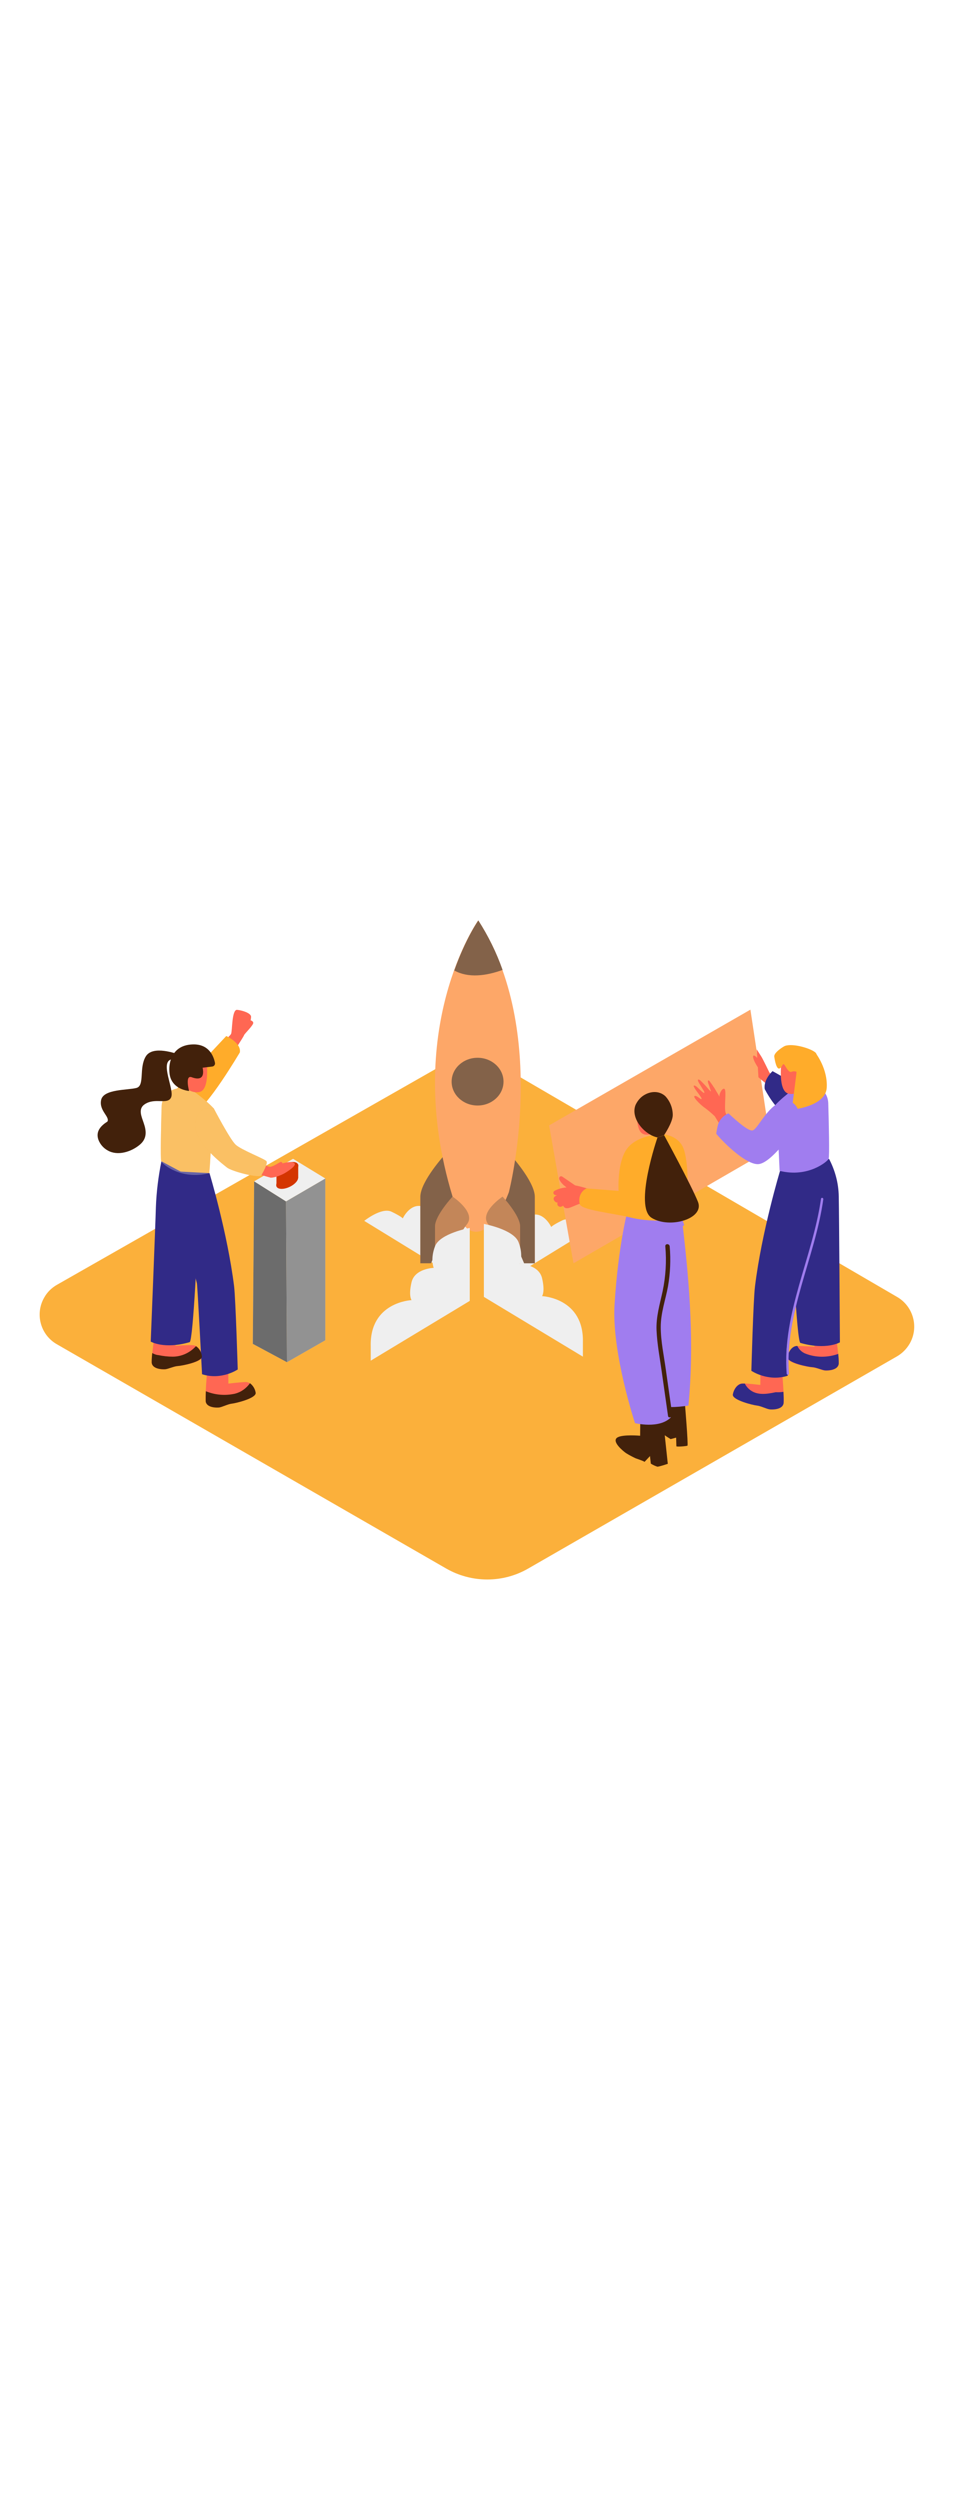 <svg version="1.1" id="Layer_1" xmlns="http://www.w3.org/2000/svg" xmlns:xlink="http://www.w3.org/1999/xlink" x="0px" y="0px" viewBox="0 0 500 500" style="width: 191px;" xml:space="preserve" data-imageid="startup-2-80" imageName="Startup 2" class="illustrations_image">
<style type="text/css">
	.st0_startup-2-80{fill:#FBB03B;}
	.st1_startup-2-80{opacity:0.32;fill:url(#SVGID_1_);enable-background:new    ;}
	.st2_startup-2-80{opacity:0.32;fill:url(#SVGID_00000030466483192252656990000017810439756391826816_);enable-background:new    ;}
	.st3_startup-2-80{fill:#EFEFEF;}
	.st4_startup-2-80{fill:#68E1FD;}
	.st5_startup-2-80{opacity:0.61;fill:#363636;enable-background:new    ;}
	.st6_startup-2-80{opacity:0.29;fill:#363636;enable-background:new    ;}
	.st7_startup-2-80{opacity:0.32;fill:url(#SVGID_00000124127286167521631680000003482747457185023404_);enable-background:new    ;}
	.st8_startup-2-80{opacity:0.5;fill:#363636;enable-background:new    ;}
	.st9_startup-2-80{opacity:0.7;fill:#363636;enable-background:new    ;}
	.st10_startup-2-80{fill:#D43500;}
	.st11_startup-2-80{fill:#FFAC2A;}
	.st12_startup-2-80{fill:#FF6753;}
	.st13_startup-2-80{fill:#312A87;}
	.st14_startup-2-80{fill:#42210B;}
	.st15_startup-2-80{opacity:0.3;fill:#EFEFEF;enable-background:new    ;}
	.st16_startup-2-80{opacity:0.32;fill:url(#SVGID_00000048484953962322302930000005902389857517314221_);enable-background:new    ;}
	.st17_startup-2-80{opacity:0.32;fill:url(#SVGID_00000018930788056902668840000001064953111830353819_);enable-background:new    ;}
	.st18_startup-2-80{fill:#A07DEF;}
</style>
<path id="field_startup-2-80" class="st0_startup-2-80" d="M29.8,268.3l201.1-114.5c10-5.7,22.3-5.6,32.2,0.2l207.2,120.7c8.5,5,11.4,16,6.4,24.5&#10;&#9;c-1.6,2.7-3.8,4.9-6.5,6.5L276.9,416.8c-13.3,7.7-29.7,7.7-43.1,0l-204-117.4c-8.6-4.9-11.6-15.9-6.6-24.5&#10;&#9;C24.7,272.2,27,269.9,29.8,268.3z"/>
<g id="launch_startup-2-80">
	
		<linearGradient id="SVGID_1_-startup-2-80" gradientUnits="userSpaceOnUse" x1="191.76" y1="229.121" x2="213.22" y2="242.661" gradientTransform="matrix(1 0 0 -1 0 502)">
		<stop offset="0" style="stop-color:#EFEFEF;stop-opacity:0"/>
		<stop offset="1" style="stop-color:#D43500"/>
	</linearGradient>
	<polyline class="st1_startup-2-80" points="284.4,254.4 216.5,294.5 166.8,248.6 227.3,212.6 &#9;"/>
	
		<linearGradient id="SVGID_00000160883706547666930350000003543066064905848235_-startup-2-80" gradientUnits="userSpaceOnUse" x1="237.054" y1="177.428" x2="255.293" y2="203.377" gradientTransform="matrix(1 0 0 -1 0 502)">
		<stop offset="0" style="stop-color:#EFEFEF;stop-opacity:0"/>
		<stop offset="1" style="stop-color:#D43500"/>
	</linearGradient>
	
		<polyline style="opacity:0.32;fill:url(#SVGID_00000160883706547666930350000003543066064905848235_);enable-background:new    ;" points="&#10;&#9;&#9;305.2,305.1 243.5,340.6 194.3,307.9 253.6,272 &#9;"/>
	<path class="st3_startup-2-80" d="M227.1,257l-36.2-22.2c0,0,9.1-7.3,14.3-4.8s5.9,3.5,5.9,3.5s3.7-8,10.2-6.3s8,6.3,8,6.3s2.8-7.6,9.1-3.5&#10;&#9;&#9;s6.9,11.4,6.9,11.4l-0.7,26.2L227.1,257z"/>
	<path class="st3_startup-2-80" d="M272.9,261.5l36.2-22.2c0,0-9.1-7.3-14.3-4.8s-5.9,3.5-5.9,3.5s-3.7-8-10.2-6.3s-8,6.3-8,6.3s-2.8-7.6-9.1-3.5&#10;&#9;&#9;s-6.9,11.4-6.9,11.4l0.7,26.2L272.9,261.5z"/>
	<path class="st4_startup-2-80 targetColor" d="M267,199.6c0,0,13.3,14.4,13.3,22.6s0,34.8,0,34.8h-5.6c0,0-11.4-27.4-18.7-36.4S267,199.6,267,199.6z" style="fill: rgb(253, 167, 104);"/>
	<path class="st5_startup-2-80" d="M267,199.6c0,0,13.3,14.4,13.3,22.6s0,34.8,0,34.8h-5.6c0,0-11.4-27.4-18.7-36.4S267,199.6,267,199.6z"/>
	<path class="st4_startup-2-80 targetColor" d="M233.6,199.6c0,0-13.3,14.4-13.3,22.6s0,34.8,0,34.8h5.6c0,0,11.4-27.4,18.7-36.4S233.6,199.6,233.6,199.6z" style="fill: rgb(253, 167, 104);"/>
	<path class="st5_startup-2-80" d="M233.6,199.6c0,0-13.3,14.4-13.3,22.6s0,34.8,0,34.8h5.6c0,0,11.4-27.4,18.7-36.4S233.6,199.6,233.6,199.6z"/>
	<path class="st4_startup-2-80 targetColor" d="M263.4,103.4c-3.2-9.1-7.5-17.8-12.7-25.9c0,0-6.6,9.3-12.6,26.2C245.5,107.8,254.9,106.5,263.4,103.4z" style="fill: rgb(253, 167, 104);"/>
	<ellipse class="st4_startup-2-80 targetColor" cx="250.3" cy="161.9" rx="13.6" ry="12.5" style="fill: rgb(253, 167, 104);"/>
	<path class="st4_startup-2-80 targetColor" d="M250.6,77.5c0,0-40.2,56.8-13.4,144.6c0,0,3,18.8,12.6,18.4s16.9-20.7,16.9-20.7S288.5,135.6,250.6,77.5z" style="fill: rgb(253, 167, 104);"/>
	<path class="st5_startup-2-80" d="M263.4,103.4c-3.2-9.1-7.5-17.8-12.7-25.9c0,0-6.6,9.3-12.6,26.2C245.5,107.8,254.9,106.5,263.4,103.4z"/>
	<ellipse class="st5_startup-2-80" cx="250.3" cy="161.9" rx="13.6" ry="12.5"/>
	<path class="st4_startup-2-80 targetColor" d="M237.2,222.1c0,0-9.2,9.9-9.2,15.6s0,24,0,24h3.8c0,0,7.9-18.9,12.9-25.1S237.2,222.1,237.2,222.1z" style="fill: rgb(253, 167, 104);"/>
	<path class="st4_startup-2-80 targetColor" d="M263.4,222.1c0,0,9.2,9.9,9.2,15.6s0,24,0,24h-3.8c0,0-7.9-18.9-12.9-25.1S263.4,222.1,263.4,222.1z" style="fill: rgb(253, 167, 104);"/>
	<path class="st6_startup-2-80" d="M237.2,222.1c0,0-9.2,9.9-9.2,15.6s0,24,0,24h3.8c0,0,7.9-18.9,12.9-25.1S237.2,222.1,237.2,222.1z"/>
	<path class="st6_startup-2-80" d="M263.4,222.1c0,0,9.2,9.9,9.2,15.6s0,24,0,24h-3.8c0,0-7.9-18.9-12.9-25.1S263.4,222.1,263.4,222.1z"/>
	<path class="st3_startup-2-80" d="M246.2,238.5c0,0-15.6,2.8-18.2,9.6s-0.7,11.3-0.7,11.3s-9.9,0.3-11.6,7.5s0,9.4,0,9.4s-22,0.9-21.4,24.2v7.5&#10;&#9;&#9;l51.9-31.3V238.5z"/>
	<path class="st3_startup-2-80" d="M253.6,236.4c0,0,15.6,2.8,18.2,9.6s0.7,11.3,0.7,11.3s9.9,0.3,11.6,7.5s0,9.4,0,9.4s22,0.9,21.4,24.2v7.5&#10;&#9;&#9;l-51.9-31.3L253.6,236.4z"/>
</g>
<g id="person_startup-2-80">
	
		<linearGradient id="SVGID_00000118389590527789641050000016448653248777282196_-startup-2-80" gradientUnits="userSpaceOnUse" x1="112.001" y1="176.3" x2="130.031" y2="201.94" gradientTransform="matrix(1 0 0 -1 0 502)">
		<stop offset="0" style="stop-color:#EFEFEF;stop-opacity:0"/>
		<stop offset="1" style="stop-color:#D43500"/>
	</linearGradient>
	
		<polyline style="opacity:0.32;fill:url(#SVGID_00000118389590527789641050000016448653248777282196_);enable-background:new    ;" points="&#10;&#9;&#9;168.1,298.6 106.4,334.1 81,317.1 143.3,281.7 &#9;"/>
	<polygon class="st3_startup-2-80" points="170.5,212.6 170.5,297.3 150.4,308.8 149.9,224.6 &#9;"/>
	<polygon class="st8_startup-2-80" points="170.5,212.6 170.5,297.3 150.4,308.8 149.9,224.6 &#9;"/>
	<polygon class="st3_startup-2-80" points="133.2,214.1 132.5,299.2 150.4,308.8 149.9,224.6 &#9;"/>
	<polygon class="st9_startup-2-80" points="133.2,214.1 132.5,299.2 150.4,308.8 149.9,224.6 &#9;"/>
	<polygon class="st3_startup-2-80" points="133.2,214.1 149.9,224.6 170.5,212.6 153.6,202.3 &#9;"/>
	<polyline class="st10_startup-2-80" points="144.9,210.8 144.9,216.5 156.3,212.2 156.3,205.3 &#9;"/>
	
		<ellipse transform="matrix(0.901 -0.433 0.433 0.901 -77.921 86.386)" class="st10_startup-2-80" cx="150.6" cy="214.2" rx="6.2" ry="3.1"/>
	
		<ellipse transform="matrix(0.901 -0.433 0.433 0.901 -75.211 85.77)" class="st10_startup-2-80" cx="150.6" cy="207.9" rx="6.3" ry="3.1"/>
	<path class="st11_startup-2-80" d="M110.8,192.5c0.4-6.6,2.8-10.1,1.3-16.5c-4.8-5.2-13.7-11.4-14.7-11.6l-5.1,1.2c-4.4,1-7.5,4.9-7.6,9.3&#10;&#9;&#9;c-0.3,10.2-0.7,27.3-0.2,28.7s10.4,10,25.2,6.2C110.2,204.1,110.4,198.3,110.8,192.5z"/>
	<path class="st12_startup-2-80" d="M113.6,144.1c0,0,6.8-5.8,7.5-7.2s0.3-12.9,3.2-12.6s7.5,1.8,7.3,3.8s-0.3,1.7-0.3,1.7&#10;&#9;&#9;c0.6,0.1,1.2,0.5,1.4,1.1c0.6,1.1-4.6,5.9-4.8,6.7s-7.1,11.3-7.4,11.6"/>
	<path class="st12_startup-2-80" d="M131.8,201.8c0,0,8.1,4.8,9.7,4.7s4.6-2.1,5.4-2.5s1.2,0.7,1.2,0.7s4.4-1.4,6.1-0.2s-3.5,4.5-5.3,5.5&#10;&#9;&#9;s-5.1,2.2-7,2.2c0,0-6.8-1.9-11.4-3.3"/>
	<path class="st11_startup-2-80" d="M118.6,138c0,0,8,3.7,7.1,8.6c0,0-17.4,29.5-24,31.5s-10.4-11-8.6-12.9S118.6,138,118.6,138z"/>
	<path class="st12_startup-2-80" d="M82.3,286.6c-0.5,1.3-2.9,18.9-2.8,22.3s5.4,3.8,7,3.6s4.7-1.6,6.7-1.7s13-2.1,12.7-5s-2.2-5.7-4.7-5.9&#10;&#9;&#9;s-9.2,0.3-9.2,0.3l0.7-15.9"/>
	<path class="st13_startup-2-80" d="M84.6,203.6c-1.6,7.9-2.6,15.9-2.9,24c-0.2,8.3-2.7,70.4-2.7,70.4s7,4.2,20.4,0.3c1.9-0.6,4.4-57.5,4.4-57.5&#10;&#9;&#9;l-4.6-29.4"/>
	<path class="st12_startup-2-80" d="M109.4,306.8c-0.5,1.3-2,19-1.6,22.4s5.6,3.5,7.1,3.3s4.6-1.8,6.6-2s12.9-2.8,12.4-5.7s-2.5-5.6-5-5.6&#10;&#9;&#9;s-9.2,0.8-9.2,0.8l-0.1-15.9"/>
	<path class="st13_startup-2-80" d="M109.8,209.8c0,0,9.4,31.2,12.9,59.3c0.8,6.8,1.9,43.5,1.9,43.5s-8.5,5.8-18.7,2.5c0,0-2.4-46.5-2.7-47.6&#10;&#9;&#9;c-3.9-15.8-9.6-34.7-10.5-58.6"/>
	<path class="st14_startup-2-80" d="M134,324.8c-0.3-2-1.4-3.8-3-5c-1.9,2.7-4.7,4.7-7.9,5.5c-5.1,1.1-10.3,0.7-15.2-1.3&#10;&#9;&#9;c-0.1,1.7-0.1,3.5-0.1,5.2c0.3,3.4,5.6,3.5,7.1,3.3s4.6-1.8,6.6-2S134.4,327.7,134,324.8z"/>
	<path class="st14_startup-2-80" d="M102.7,300.4c-3.1,3.4-7.5,5.5-12.2,5.5c-2.5,0-5-0.3-7.4-0.8c-1.2-0.1-2.3-0.5-3.3-1.1&#10;&#9;&#9;c-0.2,1.6-0.3,3.2-0.3,4.9c0.2,3.5,5.4,3.7,7,3.6s4.7-1.6,6.7-1.7s13-2.2,12.6-5.1C105.6,303.6,104.5,301.6,102.7,300.4z"/>
	<path class="st15_startup-2-80" d="M110.8,192.5c0.4-6.6,2.8-10.1,1.3-16.5c-4.8-5.2-13.7-11.4-14.7-11.6l-5.1,1.2c-4.4,1-7.5,4.9-7.6,9.3&#10;&#9;&#9;c-0.3,10.2-0.7,27.3-0.2,28.7s10.4,10,25.2,6.2C110.2,204.1,110.4,198.3,110.8,192.5z"/>
	<path class="st12_startup-2-80" d="M108.2,150.7c0,0,2.1,15.3-3.6,16.6s-11.9-5.4-12.2-8.6S100.6,145.1,108.2,150.7z"/>
	<path class="st14_startup-2-80" d="M111.2,154c0.9-0.1,1.5-0.8,1.5-1.7c0,0,0-0.1,0-0.1c-0.6-3.2-2.8-9.6-10.8-9.8c-6.2-0.1-10.1,2.6-11.9,6.8&#10;&#9;&#9;l0,0l-0.1,0.2l-0.5,1.4c-0.6,2-0.8,4.1-0.6,6.2c0.3,5.8,4.7,9.1,10.3,9.8c0,0-2.3-8.6,1.4-7.2s6.9,0.9,5.7-5L111.2,154z"/>
	<path class="st14_startup-2-80" d="M95.9,149.9l0.5,0.6C96.4,150.5,96.4,150.2,95.9,149.9z"/>
	<path class="st14_startup-2-80" d="M93.8,147.7c-1.1-0.3-13.7-5.1-17.4,1S76,164,71.5,165.2s-17.3,0.5-18.5,6.3c-1.2,5.6,4.7,8.8,3.3,11.3&#10;&#9;&#9;c-3.5,2.2-6.3,5.2-4.7,9.6c0.9,2.3,2.6,4.3,4.8,5.5c5.3,3.1,12.5,0.7,16.9-3c3.8-3.2,3.5-7.1,2-11.4c-1.1-3.3-3.1-7.4,0.6-9.8&#10;&#9;&#9;c5.5-3.6,12,0.5,13.8-3.6s-6.2-18.6,0.3-19.9c3.6-0.7,5.2-0.5,5.9-0.2L93.8,147.7z"/>
	<path class="st11_startup-2-80" d="M112.1,176c0,0,8.4,16.1,11.4,18.9s15.5,7.5,16.2,8.7s-1.7,5.5-2.7,7.3s-15.5-2-18-4s-12.2-9.3-15.8-17.8&#10;&#9;&#9;s3.7-13.1,3.7-13.1"/>
	<path class="st15_startup-2-80" d="M112.1,176c0,0,8.4,16.1,11.4,18.9s15.5,7.5,16.2,8.7s-1.7,5.5-2.7,7.3s-15.5-2-18-4s-12.2-9.3-15.8-17.8&#10;&#9;&#9;s3.7-13.1,3.7-13.1"/>
</g>
<g id="designer_startup-2-80">
	
		<linearGradient id="SVGID_00000095318672023212263460000003716339655588136380_-startup-2-80" gradientUnits="userSpaceOnUse" x1="382.154" y1="162.694" x2="400.184" y2="188.334" gradientTransform="matrix(1 0 0 -1 0 502)">
		<stop offset="0" style="stop-color:#EFEFEF;stop-opacity:0"/>
		<stop offset="1" style="stop-color:#D43500"/>
	</linearGradient>
	
		<polyline style="opacity:0.32;fill:url(#SVGID_00000095318672023212263460000003716339655588136380_);enable-background:new    ;" points="&#10;&#9;&#9;438.3,312.2 376.5,347.7 351.2,330.7 406.8,300.3 &#9;"/>
	
		<linearGradient id="SVGID_00000093887893374732022520000013986895036577842849_-startup-2-80" gradientUnits="userSpaceOnUse" x1="304.277" y1="122.072" x2="322.307" y2="147.712" gradientTransform="matrix(1 0 0 -1 0 502)">
		<stop offset="0" style="stop-color:#EFEFEF;stop-opacity:0"/>
		<stop offset="1" style="stop-color:#D43500"/>
	</linearGradient>
	
		<polyline style="opacity:0.32;fill:url(#SVGID_00000093887893374732022520000013986895036577842849_);enable-background:new    ;" points="&#10;&#9;&#9;360.4,352.8 298.6,388.3 273.3,371.4 335.6,336 &#9;"/>
	<path class="st4_startup-2-80 targetColor" d="M300.6,257c0,0.7-12.8-72.2-12.8-72.2l105.5-60.6l11,72.8L300.6,257z" style="fill: rgb(253, 167, 104);"/>
	<path class="st14_startup-2-80" d="M351.4,349.1l5.5-1.5l-0.9-6.7C356.1,340.9,350.1,341.9,351.4,349.1z"/>
	<path class="st14_startup-2-80" d="M358.9,329.7c0,0,1.9,22.5,1.4,22.8s-5.8,0.7-5.8,0.3s-0.3-10.3-0.3-10.3s-2.6,4.4-2.8,6.5&#10;&#9;&#9;c0,0-6.3-3.6-7.5-6.5s2.7-14.9,4.2-15.6"/>
	<path class="st14_startup-2-80" d="M337.9,360.9l6.2-6.6l-4-5.1C340.1,349.3,336.3,357.5,337.9,360.9z"/>
	<path class="st14_startup-2-80" d="M347.1,334.9l2.9,27.1c0,0-4.7,1.6-5.5,1.5c-1.2-0.4-2.3-0.9-3.4-1.6l-1-9c0,0-2.7,2.7-2.2,8.2&#10;&#9;&#9;c0-0.4-4.3-1.8-4.8-2c-1.7-0.8-3.4-1.7-5-2.7c-1.6-1.1-7.8-6.2-4.5-8.2c2.8-1.7,11.9-0.9,11.9-0.9l0.1-11.2"/>
	<path class="st18_startup-2-80" d="M357.9,238c-0.1-0.4,0.1-0.7,0.5-0.8c0.1,0,0.1,0,0.2,0c-0.6-2.4-1.6-4.6-3-6.6l-26.2-3.1&#10;&#9;&#9;c0,0-5.3,18.7-7.3,51c-1.6,25,10.7,62.2,10.7,62.2s12.7,3.2,18.8-3l-0.2-5.4c3.2,0,6.3-0.3,9.4-0.8&#10;&#9;&#9;C363.9,300.3,361.5,268.9,357.9,238z"/>
	<path class="st14_startup-2-80" d="M352.3,336.1c-1.1-7.7-2.2-15.4-3.3-23.2c-1-7.4-2.7-15-2.7-22.5s2.5-14.2,3.8-21.3&#10;&#9;&#9;c1.2-6.9,1.5-13.9,0.9-20.9c-0.1-1.6-2.5-1.6-2.3,0c0.7,7.8,0.2,15.7-1.4,23.4c-1.5,6.9-3.5,13.4-3.2,20.5s1.7,14.4,2.7,21.5&#10;&#9;&#9;c1.1,7.7,2.2,15.4,3.3,23.2C350.2,338.4,352.5,337.7,352.3,336.1z"/>
	<path class="st12_startup-2-80" d="M315.1,220.2c-1.1-0.4-2.3-0.7-3.5-1l-0.1-0.1c-3.3-1.2-6.6-2.2-10.1-2.9l-6.6-4.5l0,0&#10;&#9;&#9;c-0.5-0.4-1.2-0.3-1.5,0.1c-0.1,0.1-0.2,0.3-0.2,0.5c-0.4,1.1,1.9,3.5,2.7,4.1s-0.6-0.5,0.3,0.2c0.1,0.1,0.8,0.8,0.9,0.7&#10;&#9;&#9;c-2.2,0.1-4.4,0.7-6.4,1.8c-0.6,0.4-0.7,1.1-0.4,1.6c0.1,0.1,0.2,0.3,0.4,0.4c0.4,0.2,0.9,0.3,1.3,0.3l-0.2,0.1&#10;&#9;&#9;c-1.5,0.6-2.1,1.8-0.9,3.1c0.1,0.1,0.2,0.2,0.4,0.3c0.3,0.3,0.6,0.4,1,0.2v0.2c-0.2,0.5-0.1,1,0.1,1.4c0.6,0.8,1.6,1,2.4,0.4&#10;&#9;&#9;c0,0,0,0,0,0l0.5-0.2c0.6,1.5,2.2,1.5,3.7,0.9c1.6-0.6,3.1-1.3,4.7-1.9l4.7,1.8c1.3,0.5,3.5,2,4.9,1.5s0.8-2.8-0.6-2.3&#10;&#9;&#9;c0.3-0.1-0.3-0.2-0.5-0.2l-1.3-0.5c1.2,0.5,2.4,0.7,3.7,0.7c0.7,0,1.2-0.6,1.1-1.2c0-0.3-0.1-0.6-0.3-0.8c-0.7-0.6-1.4-1.2-2.2-1.8&#10;&#9;&#9;c0.1-0.3,0.1-0.5,0-0.8h0.2c0.3,0,0.6,0,0.8-0.2l0.2,0.1C315.9,222.9,316.5,220.6,315.1,220.2z"/>
	<path class="st11_startup-2-80" d="M347.2,189.4c0,0-14.6,0-19.6,9.2c-4.2,7.7-3.4,20.5-3.4,20.5l-16.8-1.3c0,0-4.8,2-3.6,8.1&#10;&#9;&#9;c0.6,3.3,17.3,4.8,26.5,7.1s25.8,2.9,28.4-2.6s2.3-27.9-0.8-34.3S347.2,189.4,347.2,189.4z"/>
	<path class="st12_startup-2-80" d="M333.8,175.3c0,0-0.8,11.1,2.6,13.6s9-1.7,9-1.7"/>
	<path class="st14_startup-2-80" d="M336.5,169.7c-1.5,1.2-2.6,2.7-3.4,4.4c-2.8,7,4.7,15.6,11.4,17l3.5-1.1c0,0,4.6-6.8,4.6-10.6&#10;&#9;&#9;c0-3.7-1.4-7.2-3.9-9.9C345.2,166.3,340.1,166.9,336.5,169.7z"/>
	<path class="st14_startup-2-80" d="M344.6,191.1c0,0-12.5,36.2-3.1,42.1s27.9,0.5,24.3-8.4S348.1,190,348.1,190"/>
	<path class="st12_startup-2-80" d="M386.4,186.4c0,0-5.2-5.4-6.1-8.2s0.6-11.8-0.6-12.5s-2.9,2.8-2.6,3.9c0,0.1,0,0.1-0.1,0&#10;&#9;&#9;c-0.1-0.1-0.2-0.3-0.3-0.5c-0.4-0.7-0.8-1.4-1.2-2c-0.5-0.9-1-1.8-1.6-2.6c-0.5-0.8-1-1.5-1.6-2.3c-0.2-0.3-0.7-1.1-1.1-0.9&#10;&#9;&#9;c-0.1,0-0.2,0.1-0.2,0.2c0,0.6,0.1,1.2,0.4,1.8c0.2,0.6,0.4,1.2,0.6,1.8s0.3,0.9,0.5,1.4c0,0.1,0.2,0.5,0,0.5c-0.1,0-0.1,0-0.1-0.1&#10;&#9;&#9;c-0.6-0.5-1.1-1.1-1.6-1.7c-0.8-0.9-1.5-1.7-2.3-2.5c-0.4-0.4-0.8-0.8-1.2-1.2c-0.3-0.3-0.7-0.6-1.1-0.7c-1.2-0.2,0.5,2.4,0.7,2.7&#10;&#9;&#9;c0.5,0.9,1.1,1.8,1.7,2.8c0.1,0.1,0.8,1.3,0.5,1.5c0,0-0.1,0-0.2,0c-0.4-0.2-0.7-0.4-1-0.7c-0.5-0.4-0.9-0.8-1.3-1.2&#10;&#9;&#9;s-0.9-0.8-1.3-1.2c-0.3-0.3-0.7-0.5-1.1-0.7c-0.2-0.1-0.5-0.1-0.6,0.1s0,0.4,0.1,0.5c0.2,0.4,0.4,0.8,0.6,1.1c0.6,1,1.4,1.9,2,2.8&#10;&#9;&#9;c0.3,0.4,0.6,0.8,0.9,1.3c0.2,0.3,0.4,0.6,0.5,0.9c0,0,0,0.1,0,0.1c0,1.1-2.4-1.8-3.6-1.4s2.6,4.2,4.6,5.7c2.1,1.5,4,3.1,5.9,4.9&#10;&#9;&#9;c0.6,0.9,5.4,9.3,8,11.5"/>
	<path class="st12_startup-2-80" d="M436.8,286.8c0.5,1.3,3,19.2,2.8,22.7s-5.5,3.8-7.1,3.7s-4.8-1.6-6.8-1.7s-13.2-2.2-12.9-5.1s2.2-5.8,4.8-6&#10;&#9;&#9;s9.3,0.3,9.3,0.3l-0.7-16.2"/>
	<path class="st13_startup-2-80" d="M438.9,304.6c-5.4,1.8-11.2,1.8-16.5-0.2c-2-0.7-3.6-2.2-4.5-4.1h-0.3c-2.5,0.1-4.5,3-4.8,5.9&#10;&#9;&#9;s10.8,5.1,12.9,5.2s5.2,1.6,6.8,1.7s6.9-0.1,7.1-3.7c0-1.7-0.1-3.4-0.3-5.1C439.2,304.5,439.1,304.6,438.9,304.6z"/>
	<path class="st12_startup-2-80" d="M397.2,154.4c0,0-2.5-3.7-2.5-5.5s2.2,0.6,2.2,0.6l-0.3-4.5c0,0,1.7,2.6,2.5,3.9s3.6,7.1,4.1,8.1&#10;&#9;&#9;s4.9,3.9,4.9,3.9s-1.3,4.2-2.6,4.4s-8-5.7-8-5.7L397.2,154.4z"/>
	<path class="st13_startup-2-80" d="M404.9,156.4c0,0-4.9,4.4-4.1,9.4c0,0,6.2,12.3,12.9,14.4s10.5-11.2,8.7-13.2S404.9,156.4,404.9,156.4z"/>
	<path class="st13_startup-2-80" d="M434.5,202.3c3.2,6.1,5,12.8,5.1,19.7c0.2,8.5,0.6,76.4,0.6,76.4s-7.1,4.2-20.7,0.3c-2-0.6-4.5-58.5-4.5-58.5&#10;&#9;&#9;l4.6-29.9"/>
	<path class="st12_startup-2-80" d="M409.1,307.3c0.5,1.3,2,19.3,1.6,22.8s-5.6,3.6-7.3,3.3s-4.7-1.9-6.7-2s-13.1-2.9-12.6-5.8s2.5-5.7,5.1-5.7&#10;&#9;&#9;s9.3,0.8,9.3,0.8l0.1-16.2"/>
	<path class="st13_startup-2-80" d="M415.2,286.9c0.1-0.3,0.2-0.6,0.3-0.9c1.3-8.8,3.7-17.4,7.2-25.5c0.9-4.7,1.4-7.8,1.5-8c4-16.1,1-20.4,2-44.7&#10;&#9;&#9;l-17.4,0.9c0,0-9.6,31.8-13.1,60.4c-0.9,6.9-1.9,44.2-1.9,44.2s8.6,5.9,19,2.6l0.4-2C410.9,304.9,412.9,295.6,415.2,286.9z"/>
	<path class="st18_startup-2-80" d="M407.7,191c-0.5-6.7-2.9-10.3-1.4-16.8c4.8-5.3,14-11.6,14.9-11.8l5.1,1.2c4.5,1,7.6,4.9,7.8,9.5&#10;&#9;&#9;c0.3,10.4,0.7,27.8,0.2,29.2c-0.4,1.2-10.6,10.1-25.7,6.3C408.3,202.7,408.1,196.9,407.7,191z"/>
	<path class="st12_startup-2-80" d="M409.6,151.3c0,0-2.1,15.6,3.7,16.9s12.1-5.5,12.4-8.7S417.3,145.6,409.6,151.3z"/>
	<path class="st11_startup-2-80" d="M411.4,143.2c-0.6,0.2-5.9,3.4-5.6,5.6s1.2,6.9,2.8,6.2s1.5-3.6,2.8-1.5s2.3,3.8,3.6,3.2&#10;&#9;&#9;c0.8-0.3,1.7-0.3,2.5,0.1c0,0,0.1,11.3,1.4,10.5s6.8-3.1,8.8-6.5c1.3-2.1,1.6-6.2,1.2-9.4c-0.1-1.5-0.5-3-1.2-4.4&#10;&#9;&#9;C426,144.8,415.8,141.6,411.4,143.2z"/>
	<path class="st11_startup-2-80" d="M427.6,147.1c0,0,6.3,8.1,5.7,18S415,176.6,415,176.6l2.5-19.7"/>
	<path class="st18_startup-2-80" d="M376.3,184.5c0.8-2.7,2.9-4.9,5.5-6c4.9,4.6,10.9,9.7,12.8,8.9c2.9-1.1,8.6-14.6,16.8-15.3s8,10.6,8,10.6&#10;&#9;&#9;s-14.3,22-22,22.4c-6.2,0.3-17.6-10.6-22-15.9C375.6,187.6,375.9,186,376.3,184.5z"/>
	<path class="st13_startup-2-80" d="M406.6,324.5c-5.2,1.1-10.9,2-14.9-2.5c-0.5-0.6-1-1.3-1.3-2c-0.5,0-0.9,0-1.2,0c-2.5,0-4.6,2.8-5.1,5.7&#10;&#9;&#9;s10.6,5.6,12.6,5.8s5.1,1.8,6.7,2s6.9,0.1,7.3-3.3c0.1-2,0-4-0.1-5.9C409.3,324.5,408,324.6,406.6,324.5z"/>
	<path class="st18_startup-2-80" d="M431.5,223.5c0.1-0.8-1-1.1-1.2-0.3c-4.4,30.8-20.4,59.8-18,91.6c0.1,0.8,1.3,0.8,1.2,0&#10;&#9;&#9;C411.2,283.1,427.2,254.2,431.5,223.5z"/>
</g>
</svg>